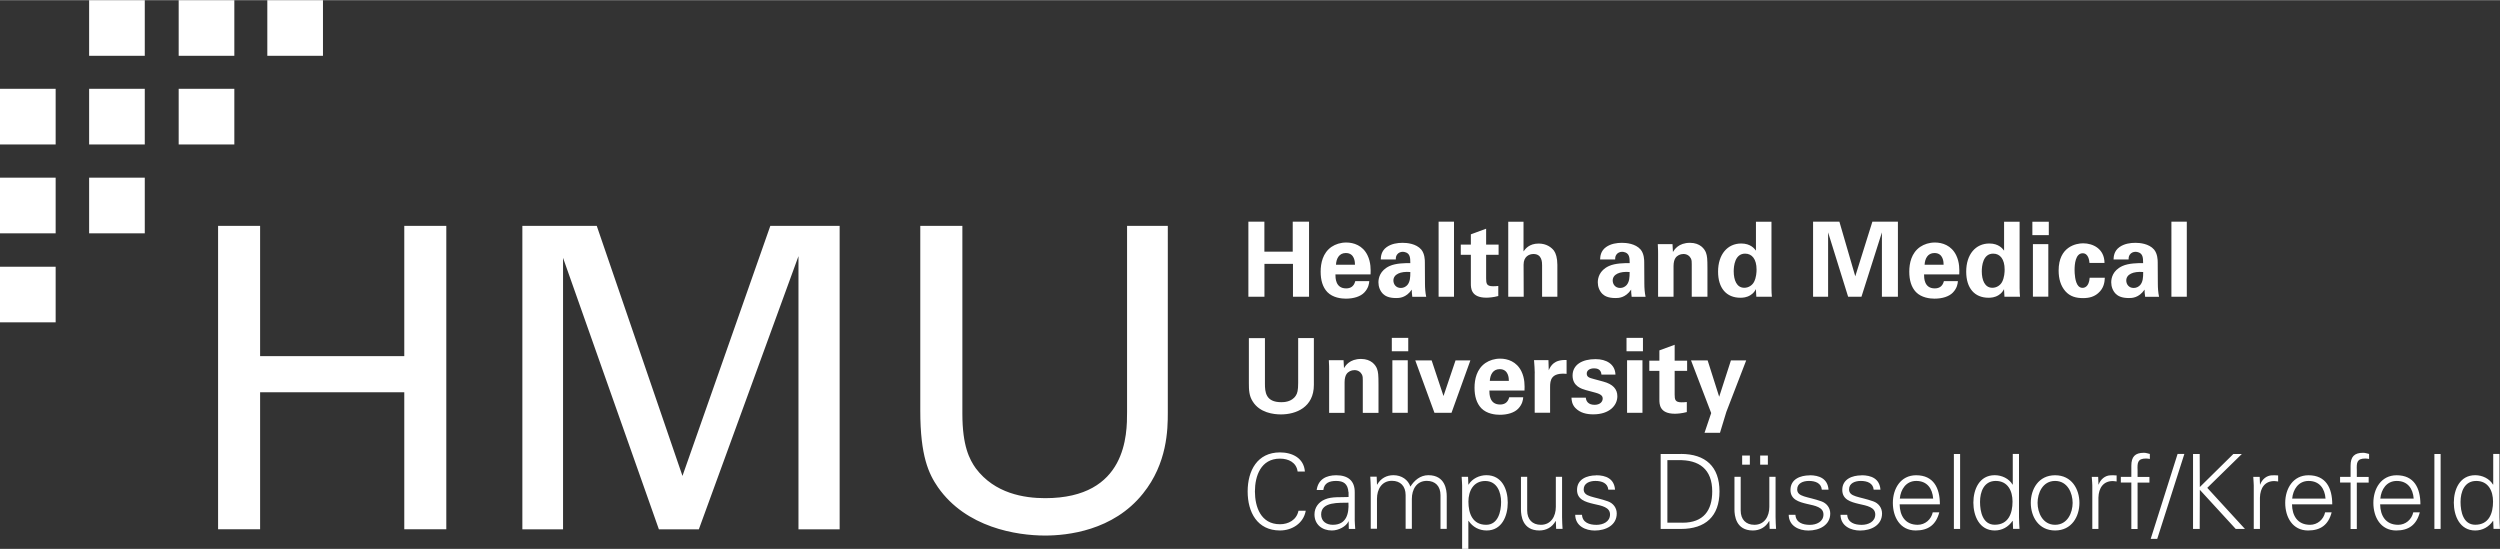<?xml version="1.0"?>
<svg xmlns="http://www.w3.org/2000/svg" data-name="Ebene 1" viewBox="0 0 409.25 89.82" width="683" height="150">
  <rect x="0" y="0" width="409.25" height="89.82" fill="#333333" stroke="none"/>
  <path fill="#fff" d="M29.25 0h9.11v9.11h-9.11zm0 14.51h9.11v9.11h-9.11zM43.76 0h9.11v9.11h-9.11zM14.59 0h9.11v9.11h-9.11zm0 29.06h9.11v9.11h-9.11zM0 29.06h9.11v9.11H0zm14.59-14.55h9.11v9.11h-9.11zM0 14.51h9.11v9.11H0zm0 29.12h9.11v9.11H0zm150.65-6.69v30.27c0 7.43 1.38 10.32 2.89 12.52 4.61 6.6 12.86 7.91 17.54 7.91 3.58 0 11.15-.76 16.03-6.88 3.99-4.95 4.06-10.53 4.06-13.21V36.94h-6.67v30.48c0 3.58 0 14.1-13.41 14.1-3.44 0-8.26-.76-11.35-4.88-1.03-1.45-2.2-3.65-2.2-8.94V36.95h-6.88ZM85.5 86.62h6.67V42.18l15.69 44.44h6.54l16.31-44.72v44.72h6.74V36.95H126.1l-14.38 40.93-14.03-40.93H85.51v49.67ZM35.7 36.94v49.67h6.88V64.18h23.6v22.43h6.88V36.94h-6.88v21.33h-23.6V36.94H35.7Zm168.65-.68h2.63v4.91h4.64v-4.91h2.67v12.29h-2.63v-5.39h-4.67v5.39h-2.63V36.26Zm14.26 8.63c0 .56 0 2.29 1.75 2.29.63 0 1.26-.24 1.5-1.19h2.29c-.03.41-.12 1.14-.82 1.87-.63.66-1.75 1-3.01 1-.73 0-2.12-.14-3.03-1.07-.78-.82-1.1-1.97-1.1-3.35s.34-3.06 1.78-4.06c.66-.44 1.48-.71 2.41-.71 1.22 0 2.69.48 3.47 2.07.58 1.17.54 2.43.51 3.15h-5.76Zm3.2-1.58c0-.39-.03-1.92-1.5-1.92-1.1 0-1.56.92-1.61 1.92h3.11Zm9.38 5.24c-.08-.53-.08-.92-.08-1.17-.95 1.38-2.09 1.38-2.57 1.38-1.24 0-1.8-.36-2.14-.68-.51-.51-.75-1.21-.75-1.89s.24-1.94 1.82-2.67c1.05-.48 2.57-.48 3.4-.48 0-.56-.02-.83-.12-1.14-.22-.63-.88-.71-1.12-.71-.36 0-.73.15-.95.48-.19.29-.19.56-.19.77h-2.46c.02-.46.07-1.38.97-2.02.78-.56 1.79-.7 2.6-.7.71 0 2.21.12 3.06 1.1.58.7.59 1.72.59 2.11l.02 3.45c0 .73.05 1.46.2 2.18h-2.28Zm-3.09-2.66c0 .58.39 1.22 1.22 1.22.46 0 .83-.22 1.07-.49.44-.54.48-1.21.48-2.12-1.62-.14-2.77.37-2.77 1.39Zm7.4-9.63h2.52v12.29h-2.52V36.26Zm9.77 12.17c-.82.22-1.55.27-1.96.27-2.53 0-2.53-1.6-2.53-2.31v-4.71h-1.65v-1.67h1.65v-1.68l2.5-.92v2.6h2.04v1.67h-2.04v3.88c.02.78.02 1.27 1.14 1.27.37 0 .54-.02.85-.05v1.65Zm1.63-12.16h2.5v4.86c.29-.41.92-1.29 2.48-1.29 1.28 0 2.09.63 2.5 1.16.31.42.56 1.21.56 2.33v5.22h-2.5v-5.13c0-.49 0-1.87-1.41-1.87-.71 0-1.62.41-1.62 1.75l.02 5.25h-2.53V36.28Zm20.2 12.28c-.08-.53-.08-.92-.08-1.17-.95 1.38-2.09 1.38-2.57 1.38-1.24 0-1.8-.36-2.14-.68-.51-.51-.75-1.21-.75-1.89s.24-1.94 1.82-2.67c1.05-.48 2.57-.48 3.4-.48 0-.56-.02-.83-.12-1.14-.22-.63-.88-.71-1.12-.71-.36 0-.73.15-.95.48-.19.29-.19.56-.19.77h-2.46c.02-.46.07-1.38.97-2.02.78-.56 1.79-.7 2.6-.7.71 0 2.21.12 3.06 1.1.58.7.59 1.72.59 2.11l.02 3.45c0 .73.05 1.46.2 2.18h-2.28Zm-3.1-2.66c0 .58.39 1.22 1.22 1.22.46 0 .83-.22 1.07-.49.44-.54.48-1.21.48-2.12-1.62-.14-2.77.37-2.77 1.39Zm7.43-4.4s0-.97-.05-1.56h2.41l.07 1.29c.24-.39.92-1.5 2.79-1.5 1.68 0 2.4 1.02 2.62 1.62.19.53.24.97.24 2.57v4.64h-2.57v-5.34c0-.36 0-.66-.14-.93-.19-.37-.58-.73-1.22-.73-.54 0-1.04.25-1.31.66-.15.22-.31.65-.31 1.31v5.03h-2.53V41.5Zm16.03-5.22h2.53v10.88c0 .51.03 1.07.07 1.39h-2.55l-.07-1.24c-.17.31-.34.63-.87.97-.63.41-1.29.44-1.67.44-2.29 0-3.65-1.58-3.65-4.27 0-2.84 1.55-4.61 3.79-4.61 1.55 0 2.19.87 2.41 1.17v-4.74Zm-1.92 10.81c.73 0 1.33-.44 1.6-.97.37-.71.41-1.6.41-2.02 0-1.68-.73-2.6-1.87-2.6-1.68 0-1.87 2.02-1.87 2.89 0 1.43.48 2.7 1.73 2.7Zm11.27-10.82h4.3l2.6 8.94 2.8-8.94h4.18v12.29h-2.62V38.01l-3.35 10.54h-2.18l-3.28-10.54v10.54h-2.46V36.26Zm18.16 8.63c0 .56 0 2.29 1.75 2.29.63 0 1.26-.24 1.5-1.19h2.29c-.03.41-.12 1.14-.82 1.87-.63.66-1.75 1-3.01 1-.73 0-2.12-.14-3.03-1.07-.78-.82-1.1-1.97-1.1-3.35s.34-3.06 1.79-4.06c.66-.44 1.48-.71 2.41-.71 1.22 0 2.69.48 3.47 2.07.58 1.17.54 2.43.51 3.15h-5.76Zm3.2-1.58c0-.39-.03-1.92-1.5-1.92-1.1 0-1.56.92-1.61 1.92h3.11Zm9.91-7.04h2.53v10.88c0 .51.03 1.07.07 1.39h-2.55l-.07-1.24c-.17.31-.34.63-.87.97-.63.41-1.29.44-1.67.44-2.29 0-3.65-1.58-3.65-4.27 0-2.84 1.55-4.61 3.79-4.61 1.55 0 2.19.87 2.41 1.17v-4.74Zm-1.93 10.81c.73 0 1.33-.44 1.6-.97.37-.71.41-1.6.41-2.02 0-1.68-.73-2.6-1.87-2.6-1.68 0-1.87 2.02-1.87 2.89 0 1.43.48 2.7 1.73 2.7Zm6.55-10.81h2.69v2.19h-2.69v-2.19Zm.09 3.67h2.52v8.6h-2.52v-8.6Zm9.26 3.07c-.03-.31-.14-1.58-1.11-1.58-1.19 0-1.33 1.8-1.33 2.74 0 .48.05 2.01.63 2.63.24.25.49.29.68.29.27 0 1.05-.12 1.16-1.65h2.48c-.03.66-.12 1.7-1.1 2.53-.61.53-1.38.8-2.45.8-1.14 0-2.14-.25-2.92-1.14-.75-.87-1.09-2.01-1.09-3.38 0-3.91 2.87-4.45 4.01-4.45 1.6 0 3.48.88 3.5 3.21h-2.46Zm9.11 5.54c-.09-.53-.09-.92-.09-1.17-.95 1.38-2.09 1.38-2.57 1.38-1.24 0-1.8-.36-2.14-.68-.51-.51-.75-1.21-.75-1.89s.24-1.94 1.82-2.67c1.05-.48 2.57-.48 3.4-.48 0-.56-.02-.83-.12-1.14-.22-.63-.88-.71-1.12-.71-.36 0-.73.15-.95.48-.19.29-.19.56-.19.77h-2.46c.02-.46.07-1.38.97-2.02.78-.56 1.79-.7 2.6-.7.71 0 2.21.12 3.06 1.1.58.7.6 1.72.6 2.11l.02 3.45c0 .73.05 1.46.2 2.18h-2.28Zm-3.09-2.66c0 .58.39 1.22 1.22 1.22.46 0 .83-.22 1.07-.49.44-.54.48-1.21.48-2.12-1.62-.14-2.77.37-2.77 1.39Zm7.39-9.63h2.52v12.29h-2.52V36.26ZM207.07 55.3v7.48c0 1.34.1 3.03 2.67 3.03.42 0 1.7-.02 2.38-1.07.25-.37.39-.85.39-2.09v-7.34h2.57v7.67c0 3.66-2.91 4.83-5.39 4.83-1.22 0-3.47-.27-4.62-2.12-.6-.93-.63-1.89-.63-3.03v-7.34h2.63Zm10.51 5.2s0-.97-.05-1.56h2.41l.07 1.29c.24-.39.92-1.5 2.79-1.5 1.68 0 2.4 1.02 2.62 1.62.19.53.24.97.24 2.57v4.64h-2.57v-5.34c0-.36 0-.66-.14-.93-.19-.37-.58-.73-1.22-.73-.54 0-1.04.25-1.31.66-.15.22-.31.65-.31 1.31v5.03h-2.53v-7.05Zm10.26-5.22h2.69v2.19h-2.69v-2.19Zm.09 3.67h2.52v8.6h-2.52v-8.6Zm6.43.02 1.94 5.83 1.97-5.83h2.43l-3.09 8.58h-2.79l-3.14-8.58h2.69Zm9.45 4.93c0 .56 0 2.29 1.75 2.29.63 0 1.26-.24 1.5-1.19h2.29c-.03.41-.12 1.14-.82 1.87-.63.66-1.75 1-3.01 1-.73 0-2.12-.14-3.03-1.07-.78-.82-1.11-1.97-1.11-3.35s.34-3.06 1.79-4.06c.66-.44 1.48-.71 2.41-.71 1.22 0 2.69.48 3.47 2.07.58 1.17.54 2.43.51 3.15h-5.76Zm3.19-1.58c0-.39-.03-1.92-1.5-1.92-1.11 0-1.56.92-1.62 1.92h3.11Zm4.24-1.25c0-.41-.07-1.65-.12-2.14h2.36l.05 1.65c.32-.73.88-1.77 2.92-1.67v2.26c-2.55-.24-2.7 1.07-2.7 2.14v4.23h-2.52v-6.48Zm8.36 4c.03.54.37 1.17 1.43 1.17.9 0 1.33-.51 1.33-1.02 0-.39-.2-.7-1.19-.97l-1.56-.42c-.7-.2-2.18-.63-2.18-2.38s1.53-2.69 3.76-2.69c1.77 0 3.2.82 3.26 2.53h-2.29c-.07-.95-.83-1.02-1.22-1.02-.68 0-1.19.32-1.19.85 0 .58.42.7 1.17.9l1.55.42c1.56.42 2.29 1.22 2.29 2.4 0 1.48-1.27 2.96-3.94 2.96-1.11 0-2.16-.24-2.94-1.05-.56-.59-.61-1.28-.63-1.68h2.36Zm6.66-9.79h2.69v2.19h-2.69v-2.19Zm.09 3.67h2.52v8.6h-2.52v-8.6Zm9.77 8.48c-.82.22-1.55.27-1.95.27-2.53 0-2.53-1.6-2.53-2.31v-4.71h-1.65v-1.67h1.65v-1.68l2.5-.92v2.6h2.04v1.67h-2.04v3.88c.02.78.02 1.27 1.14 1.27.37 0 .54-.02.85-.05v1.65Zm3.42-8.46 1.89 5.95 1.92-5.95h2.5l-3.25 8.43-1.04 3.42h-2.53l1.09-3.23-3.3-8.62h2.72Zm-67.12 18.19c-.2-1.5-1.5-2.11-2.89-2.11-3.14 0-4.1 2.86-4.1 5.37s.95 5.37 4.1 5.37c1.36 0 2.72-.68 3.03-2.21h1.19c-.36 2.06-2.24 3.23-4.22 3.23-3.72 0-5.29-2.99-5.29-6.39s1.58-6.39 5.29-6.39c2.01 0 3.91.92 4.08 3.13h-1.19Zm8.32 3.38c-.1-1.39-.82-1.84-2.02-1.84-1.07 0-1.96.32-2.09 1.48h-1.09c.25-1.75 1.56-2.41 3.2-2.41 1.89 0 3.06.87 3.03 2.82v4.05c-.02.66.05 1.34.08 1.92h-1.05l-.03-1.26h-.03l-.05.12c-.37.71-1.51 1.39-2.67 1.39-1.58 0-2.84-.97-2.84-2.63 0-1.16.7-2.04 1.72-2.46 1.14-.49 2.62-.32 3.86-.39v-.78Zm-2.55 5.34c2.23 0 2.65-1.84 2.55-3.62-1.44.05-4.47-.22-4.47 1.92 0 1.16.88 1.7 1.92 1.7Zm7.22-6.6.03.03c.59-1.05 1.56-1.55 2.67-1.55 1.34 0 2.4.75 2.77 1.87.63-1 1.61-1.87 2.94-1.87 2.79 0 3.01 2.46 3.01 3.45v5.34h-1.02v-5.51c0-1.48-.85-2.35-2.24-2.35-1.68 0-2.45 1.41-2.45 2.94v4.91h-1.02v-5.51c0-1.48-.85-2.35-2.24-2.35-1.68 0-2.45 1.41-2.45 2.94v4.91h-1.02v-6.61c0-.66-.05-1.34-.08-1.92h1.05l.05 1.26Zm14.96 10.54h-1.02v-9.88c.02-.66-.05-1.34-.08-1.92h1.05l.05 1.26.03.03c.6-1 1.79-1.55 2.92-1.55 2.53 0 3.5 2.28 3.5 4.49s-.97 4.56-3.45 4.56c-1.24 0-2.28-.56-2.97-1.58h-.03v4.59Zm2.91-3.94c1.96 0 2.45-2.16 2.45-3.74s-.66-3.43-2.6-3.43-2.75 1.65-2.75 3.38c0 1.94.68 3.79 2.91 3.79Zm11.41-7.86h1.02v6.61c0 .66.05 1.34.08 1.92h-1.05l-.05-1.26-.03-.03c-.59 1.05-1.56 1.55-2.67 1.55-2.79 0-3.01-2.46-3.01-3.45v-5.34H250v5.51c0 1.48.85 2.35 2.24 2.35 1.68 0 2.45-1.41 2.45-2.94v-4.91Zm6.58-.25c1.62 0 2.97.56 3.11 2.36h-1.1c-.1-1.07-1.05-1.43-2.11-1.43-.95 0-1.92.37-1.92 1.38 0 1.26 1.65 1.14 3.96 1.96.88.31 1.45 1.07 1.45 1.99 0 1.92-1.79 2.79-3.59 2.79-1.48 0-3.18-.7-3.21-2.58h1.11c.08 1.28 1.21 1.65 2.36 1.65 1.09 0 2.23-.51 2.23-1.7s-1.34-1.43-2.7-1.73c-1.34-.32-2.7-.71-2.7-2.29 0-1.77 1.63-2.38 3.13-2.38Zm13.89-3.49c4.03 0 6.32 2.07 6.32 6.14s-2.29 6.14-6.32 6.14h-3.31V74.29h3.31Zm.27 11.26c3.45 0 4.86-2.02 4.86-5.12 0-3.62-2.12-5.22-5.61-5.12h-1.73v10.23h2.48Zm14.21-7.52h1.02v6.61c0 .66.05 1.34.08 1.92h-1.05l-.05-1.26-.03-.03c-.59 1.05-1.56 1.55-2.67 1.55-2.79 0-3.01-2.46-3.01-3.45v-5.34h1.02v5.51c0 1.48.85 2.35 2.24 2.35 1.68 0 2.45-1.41 2.45-2.94v-4.91Zm-4.45-1.98v-1.5h1.26v1.5h-1.26Zm2.95 0v-1.5h1.26v1.5h-1.26Zm8.08 1.73c1.61 0 2.97.56 3.11 2.36h-1.1c-.1-1.07-1.05-1.43-2.11-1.43-.95 0-1.92.37-1.92 1.38 0 1.26 1.65 1.14 3.96 1.96.88.31 1.45 1.07 1.45 1.99 0 1.92-1.79 2.79-3.59 2.79-1.48 0-3.18-.7-3.21-2.58h1.1c.08 1.28 1.21 1.65 2.36 1.65 1.09 0 2.23-.51 2.23-1.7s-1.34-1.43-2.7-1.73c-1.34-.32-2.7-.71-2.7-2.29 0-1.77 1.63-2.38 3.13-2.38Zm8.5 0c1.62 0 2.97.56 3.11 2.36h-1.11c-.1-1.07-1.05-1.43-2.11-1.43-.95 0-1.92.37-1.92 1.38 0 1.26 1.65 1.14 3.96 1.96.88.31 1.44 1.07 1.44 1.99 0 1.92-1.78 2.79-3.59 2.79-1.48 0-3.18-.7-3.21-2.58h1.1c.08 1.28 1.21 1.65 2.36 1.65 1.09 0 2.23-.51 2.23-1.7s-1.34-1.43-2.7-1.73c-1.34-.32-2.7-.71-2.7-2.29 0-1.77 1.63-2.38 3.13-2.38Zm6.25 4.76c.03 1.82.87 3.35 2.96 3.35 1.21 0 2.21-.87 2.46-2.04h1.07c-.53 2.04-1.8 2.97-3.86 2.97-2.55 0-3.74-2.19-3.74-4.52s1.28-4.52 3.81-4.52c2.86 0 3.89 2.09 3.89 4.76h-6.59Zm5.49-.94c-.12-1.65-1-2.89-2.77-2.89-1.67 0-2.55 1.39-2.69 2.89h5.46Zm4.41 4.97h-1.02V74.29h1.02v12.27Zm8.62-1.26-.03-.07c-.7 1.02-1.73 1.58-2.92 1.58-2.53 0-3.5-2.41-3.5-4.56s.97-4.49 3.5-4.49c1.14 0 2.33.54 2.92 1.55l.03-.03v-5h1.02v10.35c0 .66.05 1.34.08 1.92h-1.05l-.05-1.26Zm-2.79-6.6c-1.94 0-2.57 1.8-2.57 3.43s.46 3.74 2.41 3.74c2.23 0 2.91-1.85 2.91-3.79 0-1.73-.76-3.38-2.75-3.38Zm13.7 3.59c0 2.24-1.26 4.52-3.98 4.52s-3.98-2.28-3.98-4.52 1.26-4.52 3.98-4.52 3.98 2.28 3.98 4.52Zm-3.98-3.59c-2.06 0-2.87 2.01-2.87 3.59s.82 3.59 2.87 3.59 2.87-2.01 2.87-3.59-.82-3.59-2.87-3.59Zm7.11 7.86h-1.02v-6.61c.02-.66-.05-1.34-.09-1.92h1.05l.05 1.26h.03c.31-.87 1.07-1.48 1.92-1.51.34-.02.68 0 1.02.02v.99c-.2-.02-.42-.07-.63-.07-1.51 0-2.31 1.09-2.35 2.72v5.13Zm5.37 0v-7.6h-1.72v-.93h1.72v-1.82c0-1.46.59-2.12 2.06-2.12.32 0 .66.12.97.19v.82c-.2-.03-.42-.07-.63-.07-1.39 0-1.43.7-1.38 1.92v1.09h1.94v.93h-1.94v7.6h-1.02Zm7.58-12.28h1.1l-4.44 13.9h-1.07l4.4-13.9ZM359 86.56V74.29h1.09l.02 5.41 5.49-5.41h1.39l-5.66 5.54 6.17 6.73h-1.51l-5.88-6.41-.02 6.41H359Zm10.96 0h-1.02v-6.61c.02-.66-.05-1.34-.08-1.92h1.05l.05 1.26h.03c.31-.87 1.07-1.48 1.92-1.51.34-.02.68 0 1.02.02v.99c-.2-.02-.42-.07-.63-.07-1.51 0-2.31 1.09-2.35 2.72v5.13Zm5.24-4.03c.03 1.82.87 3.35 2.96 3.35 1.21 0 2.21-.87 2.46-2.04h1.07c-.53 2.04-1.8 2.97-3.86 2.97-2.55 0-3.74-2.19-3.74-4.52s1.28-4.52 3.81-4.52c2.86 0 3.89 2.09 3.89 4.76h-6.59Zm5.49-.94c-.12-1.65-1-2.89-2.77-2.89-1.67 0-2.55 1.39-2.69 2.89h5.46Zm4.1 4.97v-7.6h-1.72v-.93h1.72v-1.82c0-1.46.59-2.12 2.06-2.12.32 0 .66.12.97.19v.82c-.2-.03-.42-.07-.63-.07-1.39 0-1.43.7-1.38 1.92v1.09h1.94v.93h-1.94v7.6h-1.02Zm4.84-4.03c.03 1.82.87 3.35 2.96 3.35 1.21 0 2.21-.87 2.46-2.04h1.07c-.53 2.04-1.8 2.97-3.86 2.97-2.55 0-3.74-2.19-3.74-4.52s1.28-4.52 3.81-4.52c2.86 0 3.89 2.09 3.89 4.76h-6.59Zm5.49-.94c-.12-1.65-1-2.89-2.77-2.89-1.67 0-2.55 1.39-2.69 2.89h5.46Zm4.41 4.97h-1.02V74.29h1.02v12.27Zm8.61-1.26-.03-.07c-.7 1.02-1.73 1.58-2.92 1.58-2.53 0-3.5-2.41-3.5-4.56s.97-4.49 3.5-4.49c1.14 0 2.33.54 2.92 1.55l.03-.03v-5h1.02v10.35c0 .66.05 1.34.08 1.92h-1.05l-.05-1.26Zm-2.78-6.6c-1.94 0-2.57 1.8-2.57 3.43s.46 3.74 2.41 3.74c2.23 0 2.91-1.85 2.91-3.79 0-1.73-.76-3.38-2.75-3.38Z"/>
</svg>
